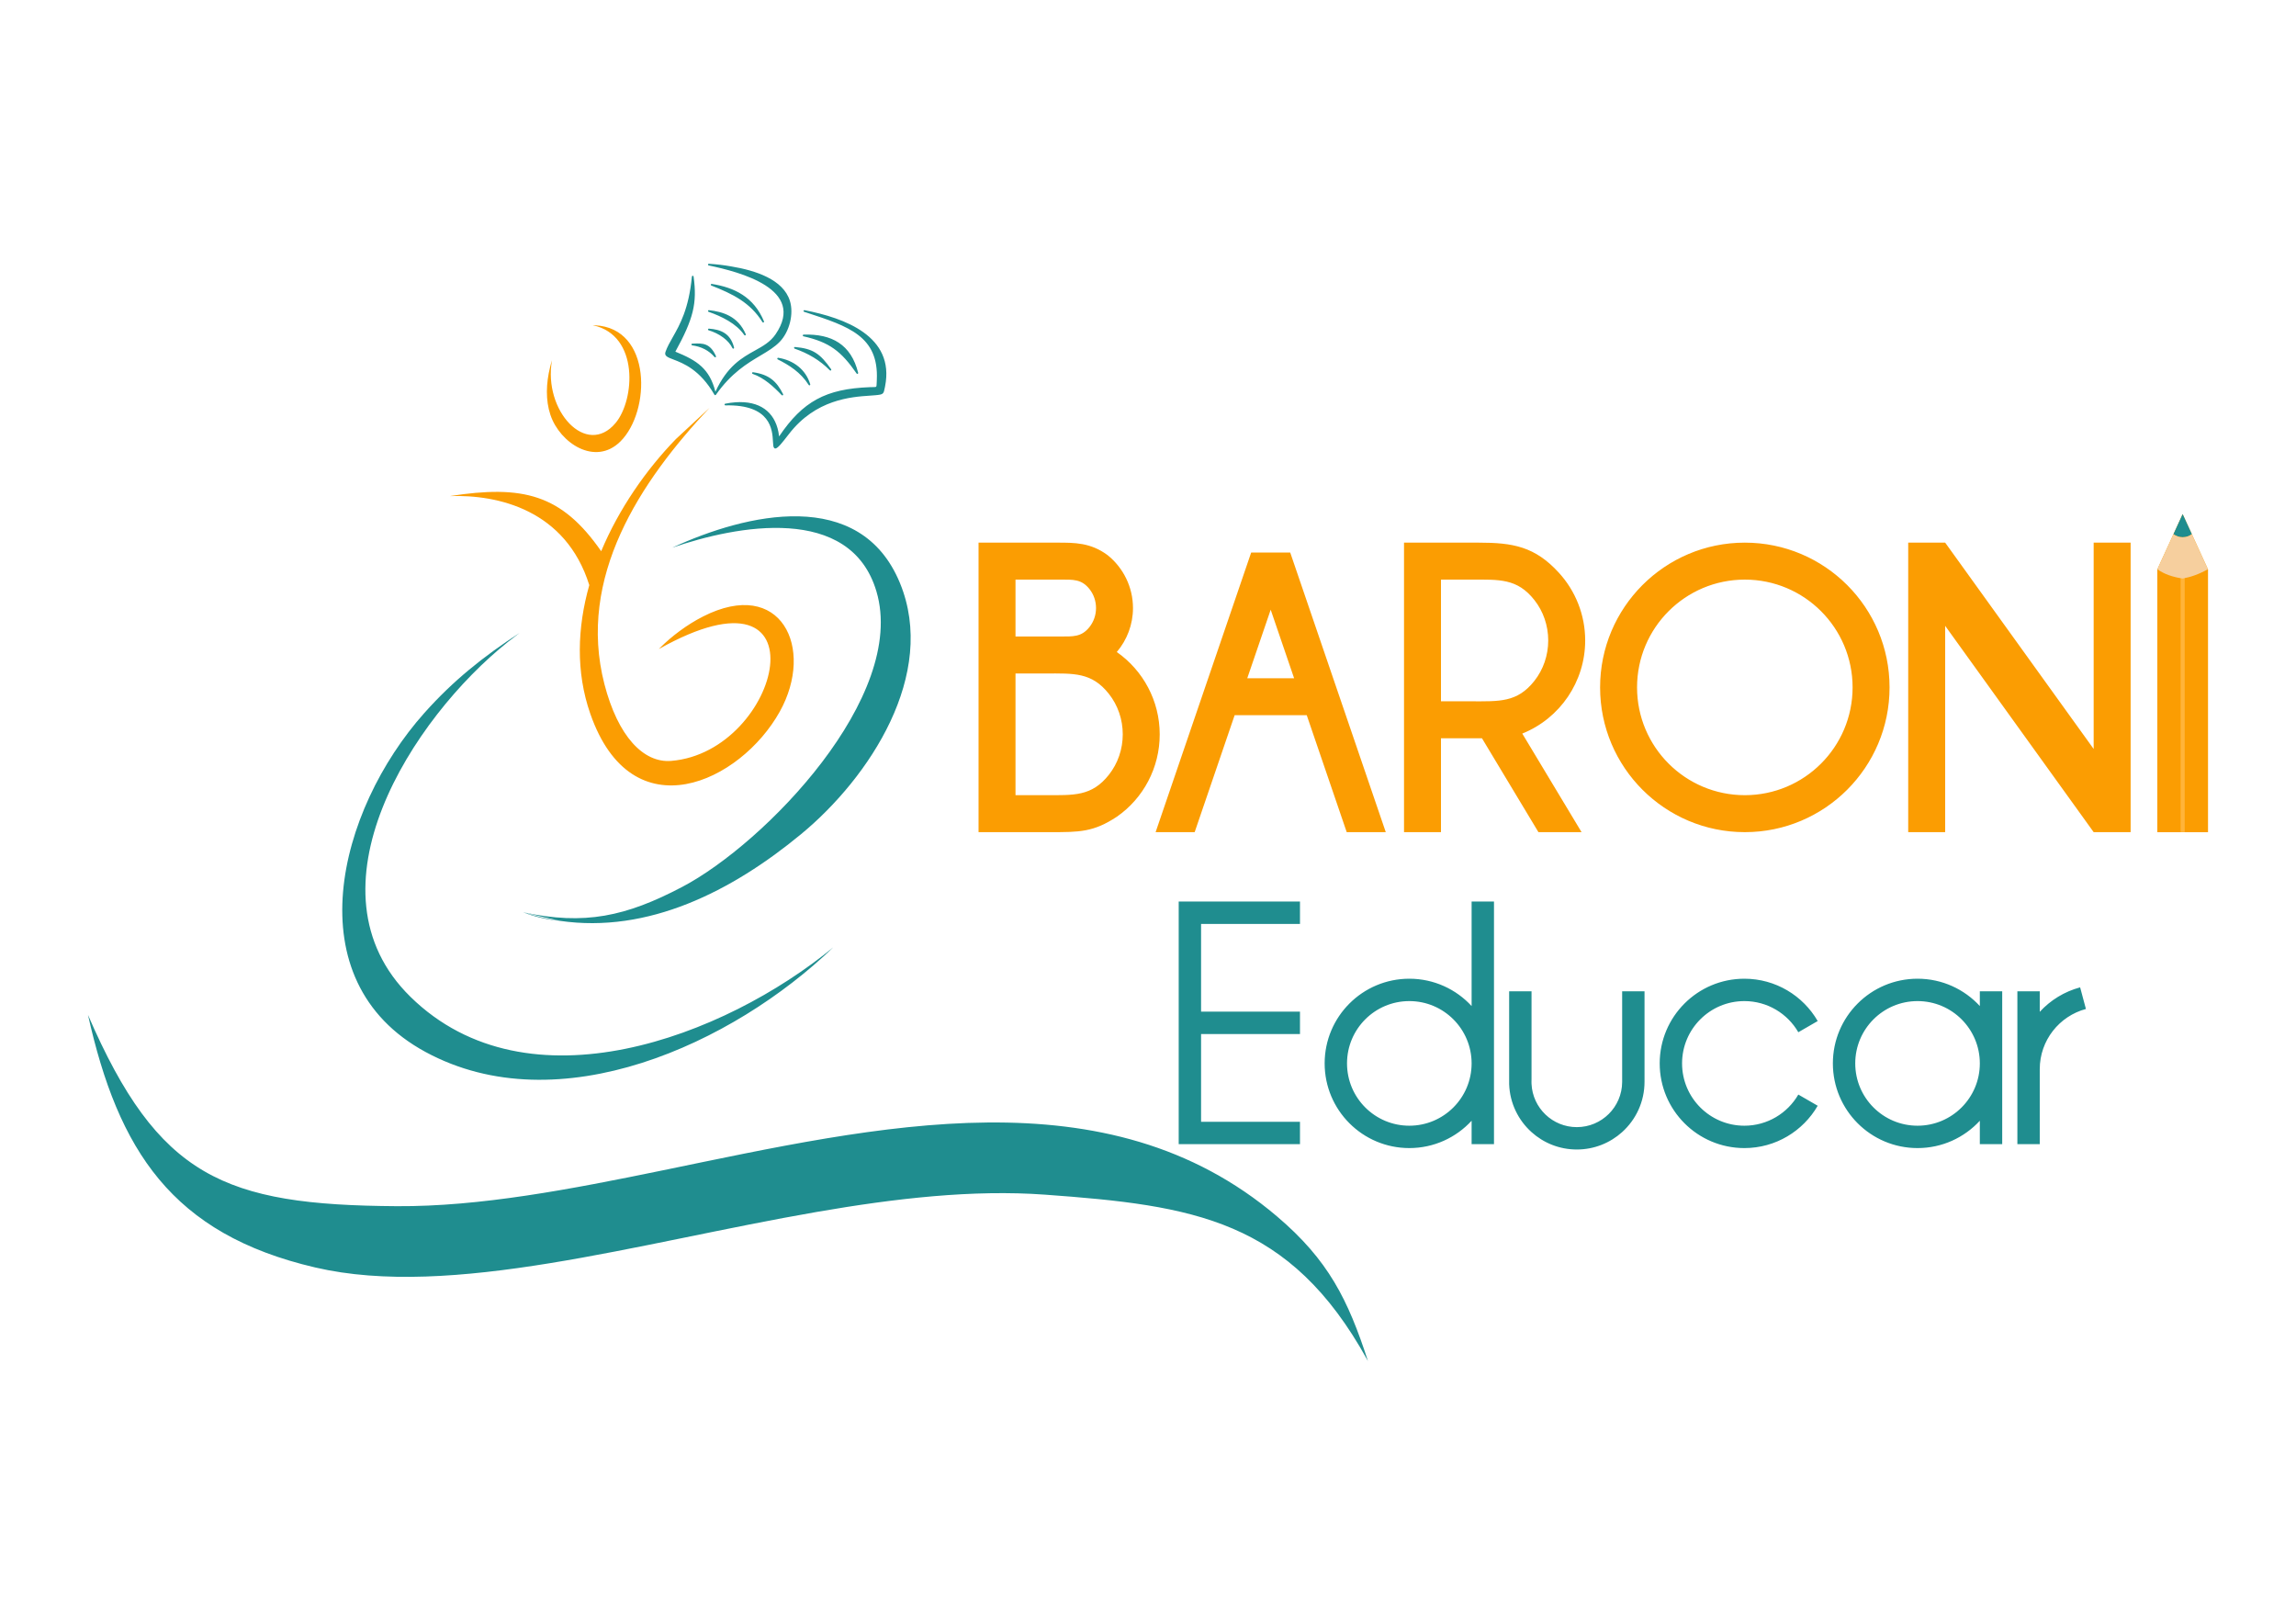 <?xml version="1.0" encoding="UTF-8"?> <svg xmlns="http://www.w3.org/2000/svg" xmlns:xlink="http://www.w3.org/1999/xlink" xmlns:xodm="http://www.corel.com/coreldraw/odm/2003" xml:space="preserve" width="297mm" height="210mm" version="1.1" shape-rendering="geometricPrecision" text-rendering="geometricPrecision" image-rendering="optimizeQuality" fill-rule="evenodd" clip-rule="evenodd" viewBox="0 0 29700 21000"> <g id="Camada_x0020_1">  <g> <path fill="#FB9D02" d="M9045.05 5398.24c43.3,-41.29 87.35,-82.47 132.93,-123.4l-132.93 123.4zm-1928.97 -651.5c6.8,-29.6 14.9,-58.45 24.2,-86.39l-24.2 86.39zm5541.97 6015.73c0,-684.13 0,-1368.24 0,-2052.38 0,-159.36 0,-318.72 0,-478.09 0,-404.6 0,-809.22 0,-1213.83 339.56,0 679.1,0 1018.64,0 220.98,-0.01 430.74,-1.44 649.56,160.86 204.91,163.74 329.53,414.31 329.53,685.11 0,212.82 -76.98,413.12 -209.41,568.61 340.83,237.95 555.13,631.77 555.13,1064.49 0.75,432.86 -211.79,827.28 -553.08,1064.93 -303.28,201.19 -487.35,200.3 -858.4,200.3 -310.65,0 -621.32,0 -931.97,0zm-6839.97 -4346.34c945.18,-146.65 1444.66,-26.2 1958.55,712.88 229.05,-546.91 578.91,-1050.97 966.69,-1450.67l301.73 -280.1 132.93 -123.4c-897.05,952.5 -1716.95,2191.22 -1359.43,3573.5 174.5,674.68 505.31,1022.4 864.41,992.59 1430.01,-118.7 2031.82,-2678.78 -160.76,-1446.32 5.15,-5.27 10.42,-10.55 15.69,-15.83 148.76,-148.9 346.34,-298.7 555.93,-405.25 1009.42,-513.15 1450.88,408.17 992.79,1230.51 -506.9,909.98 -1908.95,1577.86 -2450.38,28.37 -189.61,-542.65 -168.73,-1116.44 -13.47,-1665.06 -304.71,-970.94 -1177.05,-1172.57 -1804.68,-1151.22zm1845.11 -2210.22c4.07,0.02 7.96,0.3 11.93,0.44 6.4,0.23 12.83,0.41 19.18,0.69 742.98,33.37 724.46,1113.46 330.55,1503.02 -326.15,322.57 -782.09,20.1 -904.51,-343.08 -64.96,-192.73 -56.27,-412.12 -4.26,-620.24 7.24,-29.05 15.34,-57.88 24.2,-86.39 -115.94,650.53 445.89,1262.34 823.5,809.36 247.25,-296.6 308.47,-1131.25 -290.15,-1262.1 -3.48,-0.76 -6.87,-1.22 -10.44,-1.7zm9026.52 2940.56l1236 3616 -505.26 0 -516.94 -1512.35 -932.87 0 -516.95 1512.35 -505.26 0 1236 -3616 505.28 0zm50.37 1625.56l-303 -886.47 -303.01 886.47 606.01 0zm7943.67 1990.44l0 -3744.29 292.64 0 185.46 0 1920.82 2668.32 0 -2410.68 0 -257.64 478.09 0 0 3590.11 0 154.18 -292.63 0 -185.46 0 -1920.82 -2668.32 0 2668.32 -478.1 0zm-2113.51 -3744.3c1033.95,0 1872.15,838.2 1872.15,1872.15 0,1033.95 -838.2,1872.15 -1872.15,1872.15 -1033.95,0 -1872.15,-838.2 -1872.15,-1872.15 0,-1033.95 838.2,-1872.15 1872.15,-1872.15zm0 478.1c769.92,0 1394.05,624.13 1394.05,1394.05 0,769.92 -624.13,1394.05 -1394.05,1394.05 -769.92,0 -1394.05,-624.13 -1394.05,-1394.05 0,-769.92 624.13,-1394.05 1394.05,-1394.05zm-4408.5 2052.37c0,-154.08 0,-308.18 0,-462.26 0,-689.4 0,-1378.81 0,-2068.21 321.86,0 643.71,0 965.57,0 442.27,0 727.36,49.63 1037.9,389.49 213.32,233.48 339.98,543.15 339.98,875.75 0,533.83 -326.17,1008.41 -813.67,1204.21 255.62,424.96 511.25,849.9 766.86,1274.85 -185.97,0 -371.96,0 -557.93,0 -243.39,-404.61 -486.77,-809.22 -730.15,-1213.83 -176.82,0 -353.64,0 -530.46,0 0,404.61 0,809.22 0,1213.83 -159.37,0 -318.74,0 -478.1,0 0,-404.61 0,-809.22 0,-1213.83zm478.1 -478.36l385.15 0c368.71,0 600.33,18.43 823.63,-264.85 114.59,-145.37 178.47,-328.98 178.47,-522.14 0,-193.15 -63.88,-376.76 -178.47,-522.13 -223.3,-283.28 -454.92,-264.85 -823.63,-264.85l-385.15 0 0 1573.97zm-5503.69 1213.83l385.22 0c368.68,0 600.24,18.45 823.57,-264.85 114.62,-145.4 178.46,-328.94 178.46,-522.08 0,-193.16 -63.84,-376.7 -178.46,-522.11 -223.33,-283.28 -454.89,-264.84 -823.57,-264.84l-385.22 0 0 1573.88zm0 -2052.13c191.04,0 382.08,0 573.12,0 172.35,0 280.59,8.63 384.99,-123.8 53.58,-67.97 83.43,-153.77 83.43,-244.05 0,-90.29 -29.85,-176.09 -83.43,-244.06 -104.4,-132.43 -212.64,-123.8 -384.99,-123.8 -191.04,0 -382.08,0 -573.12,0l0 367.86 0 367.85z"></path> </g> <g> <path fill="#1F8D8F" d="M17688.19 17590.29c2.47,4.77 4.81,9 7.02,12.52l-7.02 -12.52zm-10447.79 -5681.06c-169.86,-16.26 -329.1,-52.8 -473.94,-110.77l473.94 110.77zm8006.7 -249.18l289.43 0 1279.44 0 0 289.44 -1279.44 0 0 1134.72 1279.44 0 0 289.44 -1279.44 0 0 1134.71 1279.44 0 0 289.43 -1279.44 0 -289.43 0 0 -289.43 0 -1134.71 0 -289.44 0 -1134.72 0 -289.44zm-6076.57 -8248.53c51.87,3.33 101.67,7.87 149.33,13.51 48.12,5.7 94.47,12.63 138.99,20.69l0.6 0.09c158.01,26.15 325.33,68.21 463.99,137.87 140.02,70.34 250.94,168.83 294.28,307.39 26.32,84.17 24.92,182.89 1.91,276.59 -23.43,95.4 -69.39,185.92 -131.39,250.92 -67.52,70.8 -153.6,121.95 -251.21,179.94 -170.32,101.22 -376.37,223.68 -576.72,507.91 -3.47,4.93 -10.31,6.12 -15.25,2.66 -1.52,-1.09 -2.7,-2.49 -3.48,-4.05 -187.03,-324.38 -405.23,-407.54 -529.12,-454.76 -78.2,-29.79 -122.25,-46.58 -103.85,-99.33 22.34,-64.02 56.05,-123.38 94.06,-190.32 91.48,-161.05 208.29,-366.73 247.49,-784.29 0.54,-6 5.86,-10.43 11.86,-9.89 5.17,0.46 9.15,4.45 9.84,9.37 24,173.58 23.68,310.47 -12.83,458.83 -35.79,145.47 -106.32,301.45 -222.78,513.64 139.91,57.18 251.14,111.26 337.35,191.12 83.22,77.08 142.54,177.6 180.87,327.05 153.39,-333.77 344.71,-440.23 511.61,-533.08 104.02,-57.86 198.41,-110.39 266.73,-210.39 199.87,-292.52 83.12,-493.6 -131.02,-631.49 -217.83,-140.27 -535.63,-216.49 -729.3,-257.22l-4.99 -1.04c-5.92,-0.79 -10.11,-6.19 -9.42,-12.13 0.64,-5.58 5.41,-9.68 10.88,-9.68l0.85 0.04 0.72 0.05zm1236.32 600.05c260.08,50.75 551.47,134.6 762.51,286.19 212.75,152.85 343.74,373.91 279.78,697.97l-2.92 14.96c-16.53,85.55 -17.63,91.18 -122.1,100.92 -22.28,2.08 -45.71,3.7 -71.58,5.45 -243.5,16.54 -702.28,47.75 -1049.15,498.79 -24.26,31.55 -45.18,58.31 -63.07,80.58 -18.06,22.49 -33.47,40.92 -46.65,55.66l-8.35 9.11c-35.57,38.22 -56.12,46.89 -70.33,33.67 -12.46,-11.58 -13.99,-40.67 -16.11,-81.36 -7.94,-152.64 -25.2,-483.68 -615.74,-470.6 -6.03,0.11 -11.03,-4.69 -11.14,-10.72 -0.1,-5.38 3.71,-9.94 8.83,-10.94 46.98,-9.32 91.86,-15.4 134.5,-18.36 154.87,-10.74 280.22,19.68 373.47,85.24 93.54,65.77 154.47,166.64 180.16,296.49 3.8,19.24 6.85,39.16 9.11,59.72 154.22,-228.8 306.27,-381.12 486.54,-479.56 186.97,-102.11 403.77,-146.05 684.41,-157.2 15.35,-0.6 28.72,-0.75 39.95,-0.87 25.97,-0.27 39.47,-0.42 44.36,-5.37 5.69,-5.76 6.32,-22.43 7.55,-56.99l1.25 -31.24c26.31,-564.4 -364.5,-692.12 -906.91,-869.33l-33.86 -11.06c-5.74,-1.86 -8.89,-8.04 -7.02,-13.79 1.73,-5.32 7.15,-8.4 12.51,-7.36zm-1199.53 -339.43c146.19,22.88 281.96,64.92 397.6,140.58 116.22,76.02 212.04,185.81 277.56,343.84 2.31,5.58 -0.33,12 -5.91,14.31 -5.02,2.07 -10.73,0.15 -13.49,-4.33 -78.99,-126.55 -175.26,-217.88 -286.1,-290.95 -111.24,-73.32 -237.6,-128.55 -376.04,-182.6 -5.62,-2.18 -8.4,-8.55 -6.22,-14.17 1.99,-5.1 7.43,-7.86 12.6,-6.68zm-37.13 339.31c88.57,10.15 182.31,29.14 266.68,74.93 84.81,46.04 159.79,118.92 209.88,236.56 2.36,5.56 -0.22,11.99 -5.78,14.36 -5.12,2.17 -10.99,0.15 -13.72,-4.53 -50.58,-74.17 -124.4,-134.66 -206.1,-183.78 -82.44,-49.55 -172.87,-87.52 -255.79,-116.35 -5.7,-1.98 -8.7,-8.22 -6.73,-13.91 1.71,-4.92 6.59,-7.84 11.56,-7.28zm304.82 491.5c-25.94,-53.12 -68.44,-99.23 -118.56,-136.86 -57.91,-43.48 -125.97,-75.64 -190.55,-94.34 -5.78,-1.68 -9.11,-7.75 -7.44,-13.54 1.47,-5.04 6.25,-8.23 11.3,-7.84 75.68,5.61 145,20.02 201.62,56.43 57.07,36.72 100.76,95.39 124.3,189.17 1.46,5.85 -2.11,11.8 -7.96,13.27 -5.29,1.32 -10.64,-1.44 -12.71,-6.29zm-520.91 -58.1l15.32 -0.67c118.33,-5.26 215.61,-9.57 291.92,162.04 2.45,5.52 -0.02,11.99 -5.53,14.44 -4.53,2.02 -9.7,0.71 -12.76,-2.87 -37.59,-44.1 -80.65,-76.95 -126.39,-100.83 -52.18,-27.23 -108.05,-42.88 -163.55,-50.34 -5.98,-0.8 -10.18,-6.32 -9.39,-12.3 0.72,-5.33 5.18,-9.25 10.38,-9.47zm2127.18 386.31c-100.65,-145 -188.74,-246.4 -293.58,-320.94 -104.75,-74.46 -226.73,-122.5 -395.28,-160.82 -5.87,-1.31 -9.58,-7.18 -8.26,-13.06 1.1,-4.97 5.46,-8.37 10.32,-8.53 182.23,-6.09 335.88,25.56 455.54,104.7 119.97,79.34 205.41,206.05 250.88,389.82 1.42,5.85 -2.16,11.8 -8.01,13.23 -4.53,1.11 -9.1,-0.79 -11.61,-4.4zm-798.26 -343.41c116.93,10.41 198.17,31.6 268.45,75.83 70.09,44.1 128.52,110.74 200.02,212.22 3.46,4.94 2.27,11.77 -2.67,15.24 -4.51,3.17 -10.62,2.45 -14.29,-1.49 -64.9,-65.97 -135.55,-121.09 -211.53,-167.15 -76.18,-46.18 -157.81,-83.39 -244.48,-113.45 -5.69,-1.96 -8.71,-8.19 -6.76,-13.88 1.65,-4.84 6.39,-7.73 11.26,-7.32zm178.32 491.36c-52.42,-82.54 -116.31,-147.07 -185.12,-199.97 -69.07,-53.1 -143.3,-94.64 -215.92,-131.04 -5.4,-2.7 -7.59,-9.26 -4.89,-14.66 2.25,-4.5 7.19,-6.78 11.9,-5.83 89.77,14.07 184.53,49.6 263.12,114.53 65.47,54.08 119.75,128.53 150.61,227.91 1.77,5.76 -1.47,11.89 -7.24,13.66 -4.81,1.47 -9.87,-0.54 -12.46,-4.6zm-720.59 -164.95c102.28,14.47 178.23,42.91 239.41,89.09 61.2,46.21 107.22,109.92 149.72,194.96 2.7,5.39 0.52,11.96 -4.88,14.65 -4.4,2.21 -9.59,1.16 -12.81,-2.23 -52.27,-54.85 -109.8,-111.24 -172.82,-160.25 -62.58,-48.67 -130.54,-89.98 -204.03,-115.07 -5.73,-1.94 -8.8,-8.17 -6.85,-13.89 1.75,-5.18 7.03,-8.19 12.26,-7.26zm-8602.59 8311.94c908.76,2100.22 1758.16,2459.62 3994.5,2473.93 1075.66,6.87 2247.05,-217.91 3444.66,-464.38 2799.27,-576.08 5741.96,-1270.79 7941.24,596.32 664.63,564.24 918.6,1075.78 1176.65,1870.84 -2.33,-4.24 -4.68,-8.3 -7.02,-12.52 -1004.67,-1820.24 -2249.78,-1999.78 -4171.59,-2139.32 -930.24,-67.55 -1933.1,47.21 -2949.43,223.11 -2329.66,403.2 -4730.12,1128.15 -6489.27,718.66 -1857.42,-432.37 -2548.34,-1518.21 -2939.74,-3266.64zm7558.76 -6043.24c953.62,-440.33 2430.54,-792.01 2944.65,458.32 485.39,1180.49 -392.72,2514.86 -1277.93,3246.17 -895.11,739.49 -1979.05,1289.59 -3123.24,1121.88 -156.96,-23 -315.05,-59.39 -473.94,-110.77 795.28,171.37 1330.28,54.95 2058.75,-327.94 1072.87,-563.95 2912.8,-2466.23 2512.3,-3820.63 -336.15,-1136.79 -1811.91,-852.47 -2640.59,-567.03zm2081.08 5169.79c-1293.55,1246.05 -3549.8,2288.16 -5274.77,1352.26 -1706.04,-925.64 -1130.28,-3130.9 -16.41,-4381.14 378.21,-424.55 765.59,-731.98 1236.87,-1039.72l-151.27 116.53c-1238.09,985.16 -2672.84,3208.89 -1262.76,4591.66 1521.96,1492.48 4067.09,514.07 5468.34,-639.59zm10980.48 1500.67c0,-445.04 360.79,-805.83 805.83,-805.83 298.23,0 558.64,162.03 697.98,402.85l250.67 -144.73c-189.38,-327.3 -543.31,-547.51 -948.65,-547.51 -604.86,0 -1095.22,490.35 -1095.22,1095.22 0,604.87 490.36,1095.22 1095.22,1095.22 405.35,0 759.27,-220.21 948.65,-547.52l-250.67 -144.72c-139.34,240.83 -399.73,402.85 -697.98,402.85 -445.04,0 -805.83,-360.78 -805.83,-805.83zm-1947.29 -413.3l0 -519.09 -289.43 0 0 1137.88 0 64.59c8.9,245.47 118.81,465.18 289.43,618.79 155.18,139.71 360.56,224.74 585.81,224.74 225.55,0 431.18,-85.27 586.43,-225.3 177.71,-160.3 289.4,-392.37 289.4,-650.53 0,-177.08 -0.08,-145.44 0.03,0l0 -1170.17 -289.43 0 0 519.65 0 646.67c0.02,1.28 0.02,2.56 0.02,3.85 0,1.3 0,2.57 -0.02,3.86 -2.07,322.12 -263.83,582.59 -586.43,582.59 -314.74,0 -571.58,-247.96 -585.81,-559.19 -0.41,-9.04 -0.62,-18.12 -0.62,-27.26 0,-9.13 0.21,-18.21 0.62,-27.23l0 -623.85zm6574.14 -519.09l-289.44 0 0 1976.86 289.44 0 0 -969.88c0,-372.89 253.29,-686.64 597.2,-778.57l-74.91 -279.59c-203.53,54.43 -383.72,166.01 -522.29,316.51l0 -265.33zm-775.1 0l289.44 0 0 1976.86 -289.44 0 0 -302.83c-200.15,217.35 -487.05,353.58 -805.82,353.58 -604.87,0 -1095.23,-490.35 -1095.23,-1095.22 0,-604.87 490.36,-1095.22 1095.23,-1095.22 318.77,0 605.67,136.23 805.82,353.59l0 -190.76zm-805.82 126.56c-445.05,0 -805.83,360.79 -805.83,805.83 0,445.05 360.78,805.83 805.83,805.83 445.04,0 805.82,-360.78 805.82,-805.83 0,-445.04 -360.78,-805.83 -805.82,-805.83zm-5768.31 -1287.44l289.43 0 0 3137.74 -289.43 0 0 -302.83c-200.15,217.35 -487.06,353.58 -805.83,353.58 -604.87,0 -1095.22,-490.35 -1095.22,-1095.22 0,-604.87 490.35,-1095.22 1095.22,-1095.22 318.77,0 605.68,136.23 805.83,353.59l0 -1351.64zm-805.83 1287.44c-445.04,0 -805.83,360.79 -805.83,805.83 0,445.05 360.79,805.83 805.83,805.83 445.05,0 805.83,-360.78 805.83,-805.83 0,-445.04 -360.78,-805.83 -805.83,-805.83z"></path> </g> <path fill="#FB9D02" d="M27946.88 7388.64c26.2,15.67 54.18,29.21 83.59,40.93 -29.51,-11.82 -57.54,-25.46 -83.59,-40.93zm613.91 -26.49l0 3400.32 -300.48 0 -52.94 0 -300.48 0c0,-1133.46 0,-2266.87 0,-3400.32l208.05 -453.61 118.88 -259.16 118.87 259.16 208.1 453.61z"></path> <path fill="#FB9D02" d="M27906.89 7362.15c86.85,63.91 196.43,99.55 320.4,117.69 101.73,-17.7 209.83,-49.88 333.5,-117.69l0 3400.32 -653.9 0c0,-1133.46 0,-2266.87 0,-3400.32z"></path> <path fill="#1F8D8F" d="M28352.69 6908.54l-118.87 -259.16 -118.88 259.16c33.12,24.91 74.24,39.69 118.88,39.69 44.63,0 85.81,-14.78 118.87,-39.69z"></path> <rect fill="#FFB43A" x="28207.4" y="7450.53" width="52.94" height="3311.94"></rect> <path fill="#F6CF9E" d="M28233.82 7482.26c101.72,-17.7 203.3,-52.3 326.97,-120.11l-208.1 -453.61c-33.06,24.91 -74.24,39.69 -118.87,39.69 -44.64,0 -85.76,-14.78 -118.88,-39.69l-208.05 453.61c86.85,63.91 202.96,101.97 326.93,120.11z"></path> </g> </svg> 